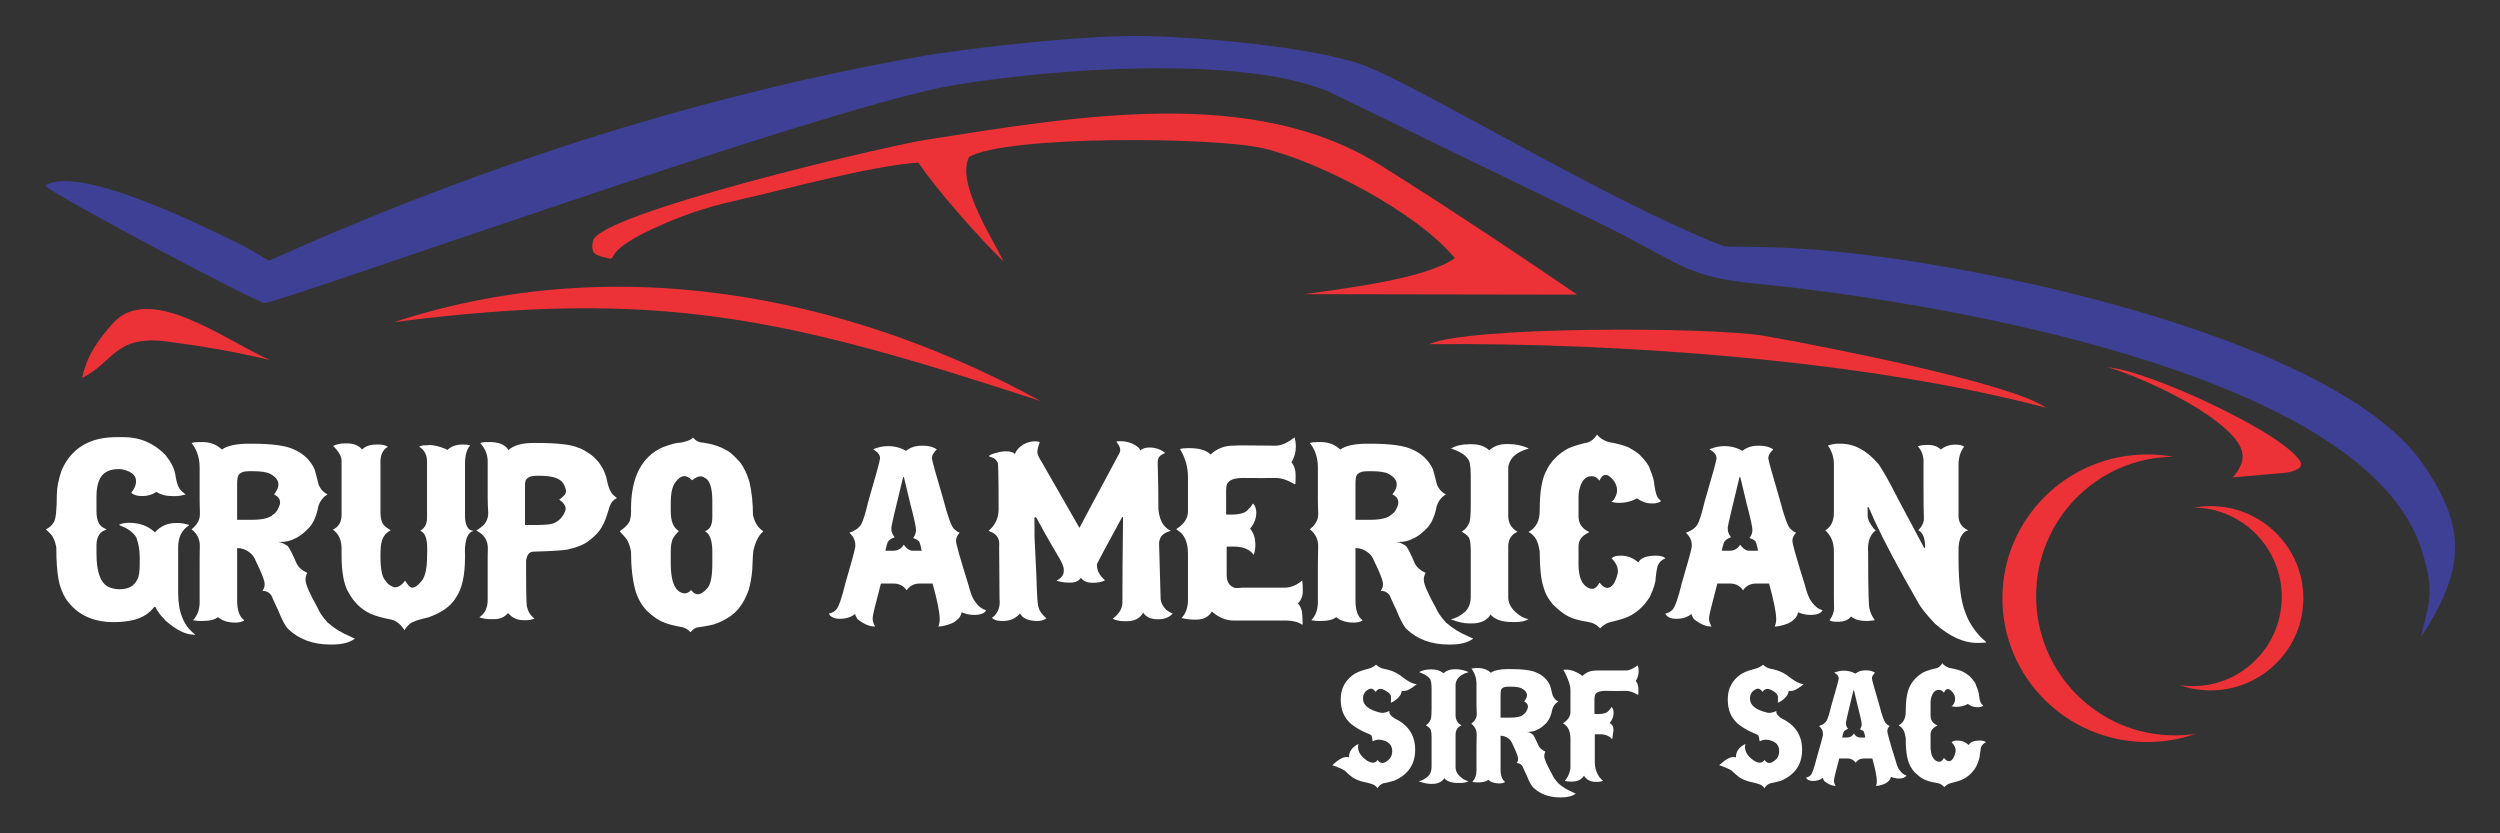 <?xml version="1.0" encoding="UTF-8"?>
<!DOCTYPE svg PUBLIC "-//W3C//DTD SVG 1.0//EN" "http://www.w3.org/TR/2001/REC-SVG-20010904/DTD/svg10.dtd">
<!-- Creator: CorelDRAW 2018 (64 Bit Versión de evaluación) -->
<svg xmlns="http://www.w3.org/2000/svg" xml:space="preserve" width="270px" height="90px" version="1.0" shape-rendering="geometricPrecision" text-rendering="geometricPrecision" image-rendering="optimizeQuality" fill-rule="evenodd" clip-rule="evenodd"
viewBox="0 0 270 90"
 xmlns:xlink="http://www.w3.org/1999/xlink">
 <rect x="0" y="0" width="270" height="90" fill="#333333" stroke="none"/>
 <g id="Capa_x0020_1">
  <path fill="white" fill-rule="nonzero" d="M12.64 47.21l0.69 0c1.78,0 3.3,0.65 4.55,1.94 0.6,0.76 0.96,1.47 1.06,2.14 0.09,0.63 0.23,1.12 0.43,1.46 0.18,0.24 0.4,0.45 0.67,0.64l0 0.02c-0.41,0.11 -0.78,0.17 -1.1,0.17l-0.28 0c-0.71,0 -1.3,-0.15 -1.75,-0.45l-0.03 0c-0.43,0.29 -0.91,0.44 -1.45,0.44l-0.16 0c-0.46,0 -0.81,-0.11 -1.08,-0.33l0 -0.03c0.34,-0.45 0.5,-0.84 0.5,-1.18l0 -0.1c0,-0.61 -0.51,-1.03 -1.53,-1.25 -0.03,0 -0.14,-0.01 -0.34,-0.02 -1.07,0 -1.78,0.4 -2.11,1.21 -0.19,0.44 -0.29,1.02 -0.29,1.71l0 1.62c0,0.94 0.25,1.54 0.75,1.8 0.18,0.1 0.29,0.15 0.31,0.15l0 0.05c-0.36,0.12 -0.61,0.29 -0.76,0.53 -0.2,0.32 -0.3,0.7 -0.3,1.14l0 0.93c0,1.94 0.42,3.13 1.26,3.57 0.39,0.18 0.8,0.27 1.22,0.27 0.96,0 1.6,-0.35 1.92,-1.05 0.18,-0.28 0.27,-0.84 0.27,-1.69l0 -0.77c0,-0.73 -0.13,-1.42 -0.37,-2.1 -0.34,-0.52 -0.85,-0.92 -1.53,-1.18 -0.21,-0.09 -0.32,-0.15 -0.32,-0.17l0 -0.02c0.29,-0.13 0.64,-0.2 1.06,-0.2 1.13,0 2.06,0.34 2.79,1.02l0.03 0c0.59,-0.67 1.36,-1 2.32,-1l0.08 0c0.38,0 0.8,0.07 1.24,0.2l0 0.08c-0.77,0.48 -1.15,1.27 -1.15,2.37l0 4.92c0,2.07 0.61,3.56 1.82,4.46l0 0.04 -0.08 0c-0.91,0 -1.95,-0.51 -3.1,-1.52 -0.61,-0.64 -0.97,-1.13 -1.07,-1.47l-0.17 0c-0.48,0.65 -1.2,1.12 -2.14,1.38 -0.66,0.16 -1.4,0.25 -2.23,0.25 -1.94,0 -3.48,-0.61 -4.61,-1.83 -0.65,-0.67 -1.1,-1.59 -1.34,-2.77 -0.16,-0.91 -0.24,-2.06 -0.24,-3.46 -0.09,-0.49 -0.21,-0.84 -0.35,-1.07 -0.02,-0.14 -0.26,-0.42 -0.73,-0.85 -0.03,0 -0.04,-0.01 -0.04,-0.04 0.37,-0.17 0.65,-0.43 0.85,-0.78 0.21,-0.29 0.33,-1.31 0.33,-3.06 0.01,-0.69 0.18,-1.53 0.51,-2.53 0.6,-1.38 1.51,-2.36 2.73,-2.94 0.87,-0.43 1.96,-0.65 3.26,-0.65z"/>
  <path fill="white" fill-rule="nonzero" d="M21.59 47.74l0.24 0c0.86,0 1.58,0.27 2.13,0.81 0.6,-0.42 1.58,-0.63 2.94,-0.63l0.29 0c2.2,0 3.73,0.21 4.57,0.63 1.03,0.45 1.76,1.16 2.21,2.12 0.06,0.17 0.21,0.74 0.45,1.71 0.23,0.49 0.54,0.82 0.93,0.99l0 0.04c-0.47,0.28 -0.8,0.72 -0.98,1.3 -0.17,0.93 -0.47,1.67 -0.93,2.22 -0.61,0.65 -1.16,1.07 -1.66,1.26 -0.43,0.23 -0.92,0.34 -1.46,0.34l-0.25 0 0 0.02c0.26,0 0.58,0.13 0.97,0.4 0.18,0.15 0.51,0.79 0.99,1.9 0.2,0.41 0.57,0.75 1.11,1l0.05 0c-0.13,0.27 -0.19,0.51 -0.19,0.7l0 0.08c0,0.47 0.43,1.47 1.31,3.03 0.16,0.43 0.52,0.96 1.08,1.58 0.69,0.61 1.49,1.11 2.4,1.48 0.29,0.15 0.46,0.23 0.51,0.23l0 0.04c-0.57,0.42 -1.38,0.62 -2.45,0.62l-0.16 0c-1.88,0 -3.4,-0.56 -4.57,-1.68 -0.31,-0.31 -0.68,-1.01 -1.11,-2.09 -0.02,-0.01 -0.26,-0.52 -0.71,-1.55 -0.24,-0.32 -0.54,-0.47 -0.91,-0.47l-0.02 0 0 -0.06c0.14,-0.18 0.21,-0.39 0.21,-0.62l0 -0.09c0,-0.35 -0.32,-1.17 -0.95,-2.45 -0.16,-0.43 -0.4,-0.75 -0.72,-0.97 -0.39,-0.29 -0.82,-0.44 -1.3,-0.44l0 5.66c0,1.06 0.25,1.76 0.74,2.11l0 0.07c-0.23,0.14 -0.55,0.21 -0.93,0.21 -0.79,0 -1.42,-0.2 -1.88,-0.59 -0.34,0.28 -0.93,0.42 -1.78,0.42 -0.33,0 -0.63,-0.03 -0.9,-0.08l0 -0.03c0.46,-0.49 0.7,-1.13 0.7,-1.92l0 -4.06c0,-0.51 0,-1.18 0.02,-2.03 0,-0.72 -0.29,-1.32 -0.89,-1.78l0 -0.02c0.61,-0.47 0.9,-1.01 0.9,-1.62 -0.02,-0.52 -0.03,-1.02 -0.03,-1.5l0 -3.55c0,-1.02 -0.29,-1.9 -0.87,-2.63 0,-0.01 0.01,-0.01 0.03,-0.01 0.23,-0.07 0.53,-0.1 0.87,-0.1zm4.02 4.51l0 3.89 1.54 0c1.2,0 1.97,-0.19 2.33,-0.56 0.33,-0.18 0.57,-0.55 0.74,-1.09l0.03 -0.24c0,-0.35 -0.22,-0.64 -0.65,-0.86 0.31,-0.39 0.47,-0.75 0.47,-1.06 0,-0.46 -0.3,-0.84 -0.9,-1.16 -0.37,-0.19 -0.99,-0.28 -1.88,-0.28l-0.39 0c-0.61,0 -1,0.16 -1.16,0.46 -0.08,0.16 -0.13,0.46 -0.13,0.9z"/>
  <path fill="white" fill-rule="nonzero" d="M37.21 47.89l0.29 0c0.71,0 1.24,0.22 1.61,0.66 0.33,-0.36 0.86,-0.54 1.6,-0.54l0.18 0c0.42,0 0.75,0.08 0.98,0.23l0 0.03c-0.52,0.3 -0.78,0.83 -0.78,1.61l0 5.44c0,0.83 0.21,1.38 0.64,1.63 0,0.01 0.15,0.12 0.46,0.32 -0.36,0.21 -0.57,0.39 -0.64,0.54 -0.31,0.36 -0.46,1.01 -0.46,1.97l0 0.29c0,1.41 0.18,2.29 0.54,2.64 0.17,0.31 0.47,0.55 0.9,0.7 0.05,0 0.08,0.01 0.1,0.02 0.4,0 0.76,-0.23 1.09,-0.69l0.05 0c0.3,0.49 0.54,0.73 0.74,0.73 0.32,0 0.69,-0.28 1.11,-0.83 0.33,-0.51 0.5,-1.35 0.5,-2.51 0.02,-0.09 0.02,-0.39 0.02,-0.91 0,-0.98 -0.21,-1.6 -0.62,-1.83 -0.08,-0.02 -0.12,-0.05 -0.12,-0.08 0.48,-0.26 0.72,-0.73 0.72,-1.43l0 -6.03c0,-0.72 -0.28,-1.25 -0.85,-1.61 0.16,-0.1 0.4,-0.15 0.69,-0.15l0.27 0c0.04,0 0.07,-0.01 0.08,-0.03 0.49,0 1.08,0.13 1.78,0.41l0.23 0.13c0.39,-0.4 0.95,-0.59 1.68,-0.59 0.24,0 0.51,0.02 0.78,0.08l0 0.01c-0.37,0.41 -0.56,1.08 -0.56,2.02l0 5.55c0,0.79 0.18,1.31 0.54,1.56 0.16,0.05 0.26,0.08 0.3,0.08l0 0.08c-0.2,0 -0.41,0.2 -0.62,0.62 -0.15,0.44 -0.23,0.93 -0.23,1.47 0.01,0.12 0.01,0.23 0.01,0.3l0 0.43c0,1.96 -0.33,3.41 -0.98,4.33 -0.52,0.91 -1.52,1.62 -2.98,2.14 -1.07,0.23 -1.74,0.47 -2.02,0.71 -0.23,0.21 -0.42,0.43 -0.56,0.67 -0.36,-0.58 -0.79,-0.95 -1.31,-1.12 -1.03,-0.2 -1.81,-0.41 -2.34,-0.65 -1.02,-0.47 -1.82,-1.25 -2.4,-2.32 -0.49,-0.83 -0.74,-2.15 -0.74,-3.95l0 -0.76c0,-0.93 -0.31,-1.62 -0.94,-2.06 0.63,-0.3 0.94,-0.83 0.94,-1.59l0 -5.84c0,-0.47 -0.3,-1.01 -0.91,-1.61 0.38,-0.18 0.79,-0.27 1.23,-0.27z"/>
  <path fill="white" fill-rule="nonzero" d="M52.6 47.74l0.29 0c0.93,0 1.6,0.26 1.98,0.78 0.01,0.04 0.01,0.06 0.01,0.07l0.05 0c0.57,-0.5 1.46,-0.75 2.66,-0.75l0.32 0c2.28,0 3.79,0.17 4.53,0.51 0.19,0.02 0.64,0.26 1.35,0.73 0.81,0.61 1.37,1.42 1.68,2.43 0.2,1.07 0.47,1.73 0.81,1.99l0.34 0.28c-0.39,0.21 -0.65,0.52 -0.78,0.92 -0.3,1.05 -0.57,1.78 -0.83,2.19 -0.27,0.5 -0.73,1 -1.37,1.48 -0.49,0.4 -1.2,0.71 -2.15,0.93 -0.25,0.11 -1.53,0.21 -3.86,0.28 -0.46,0 -0.73,0.33 -0.81,0.97l0 1.27c0,2.53 0.04,3.79 0.12,3.79 0.09,0.42 0.29,0.76 0.6,1.04 0.11,0.07 0.16,0.12 0.16,0.14l0 0.03c-0.27,0.1 -0.55,0.16 -0.84,0.16l-0.31 0c-0.71,0 -1.26,-0.26 -1.68,-0.78 -0.36,0.45 -0.86,0.67 -1.51,0.67l-0.34 0c-0.43,0 -0.85,-0.06 -1.23,-0.19l0 -0.03c0.58,-0.4 0.88,-1.01 0.88,-1.85l0 -4.32c0,-0.31 0,-0.72 0.02,-1.25 0,-0.88 -0.41,-1.52 -1.24,-1.92l0 -0.03c0.34,-0.2 0.63,-0.42 0.86,-0.66 0.28,-0.37 0.42,-0.76 0.42,-1.17 -0.04,-0.73 -0.06,-1.29 -0.06,-1.69l0 -3.92c0,-0.75 -0.27,-1.41 -0.81,-1.99 0.16,-0.07 0.41,-0.11 0.74,-0.11zm4.1 4.56l0 4.4 1.33 0c1.09,0 1.77,-0.11 2.04,-0.33 0.44,-0.24 0.78,-0.66 1,-1.25 0.01,-0.08 0.02,-0.13 0.02,-0.17 0,-0.34 -0.23,-0.67 -0.69,-0.99 0.23,-0.16 0.44,-0.35 0.64,-0.58 0.06,-0.13 0.09,-0.25 0.09,-0.36l0 -0.06c-0.13,-0.53 -0.33,-0.9 -0.62,-1.09 -0.42,-0.33 -1.2,-0.49 -2.33,-0.49l-0.15 0c-0.69,0 -1.11,0.17 -1.26,0.52 -0.04,0.15 -0.07,0.29 -0.07,0.4z"/>
  <path fill="white" fill-rule="nonzero" d="M74.84 47.27l0.01 0c0.32,0.36 0.7,0.54 1.14,0.54 0.97,0.15 1.78,0.41 2.42,0.79 0.38,0.17 0.9,0.63 1.55,1.37 0.4,0.54 0.72,1.22 0.97,2.04 0.26,1.12 0.39,2.32 0.39,3.63 0.17,0.7 0.45,1.21 0.85,1.53l0.25 0.2 0 0.04c-0.47,0.37 -0.82,1.06 -1.06,2.07 -0.03,0.16 -0.07,0.86 -0.12,2.12 -0.07,0.78 -0.2,1.48 -0.38,2.1 -0.51,1.49 -1.32,2.53 -2.41,3.12 -0.35,0.22 -0.82,0.43 -1.41,0.63 -0.48,0.12 -1.06,0.22 -1.77,0.32 -0.2,0.04 -0.42,0.21 -0.7,0.51 -0.23,-0.27 -0.52,-0.45 -0.86,-0.54 -0.88,-0.15 -1.54,-0.32 -1.98,-0.51 -0.6,-0.22 -1.21,-0.64 -1.84,-1.24 -0.57,-0.59 -0.99,-1.31 -1.25,-2.16 -0.33,-1.18 -0.49,-2.59 -0.49,-4.25 -0.08,-0.49 -0.22,-0.9 -0.42,-1.25 -0.14,-0.23 -0.41,-0.54 -0.78,-0.92l0 -0.04c0.74,-0.54 1.11,-0.99 1.11,-1.33 0.07,-0.2 0.1,-0.5 0.1,-0.91l-0.01 -0.15c0,-3.43 1.14,-5.66 3.43,-6.68 0.87,-0.33 1.5,-0.49 1.89,-0.49 0.52,-0.09 0.92,-0.22 1.22,-0.4 0,-0.02 0.05,-0.07 0.15,-0.14zm-2.4 7l0 0.94c0,1.08 0.29,1.79 0.86,2.13l0 0.03c-0.44,0.45 -0.69,0.81 -0.73,1.08 -0.09,0.3 -0.13,0.71 -0.13,1.22l0 1.2c0,1.68 0.34,2.71 1.02,3.08 0.14,0.08 0.29,0.12 0.47,0.14 0.24,0 0.48,-0.12 0.71,-0.36 0.24,0.31 0.47,0.45 0.72,0.45 0.33,0 0.69,-0.24 1.09,-0.72 0.32,-0.43 0.48,-1.29 0.48,-2.59l0 -1.29c0,-1.13 -0.24,-1.86 -0.72,-2.15l-0.03 0 0 -0.09c0.5,-0.16 0.75,-0.66 0.75,-1.5l0 -1.7c0,-1.44 -0.27,-2.29 -0.82,-2.54 -0.13,-0.1 -0.28,-0.15 -0.44,-0.15 -0.27,0 -0.57,0.13 -0.91,0.41l-0.03 0c-0.31,-0.3 -0.58,-0.44 -0.8,-0.44 -0.39,0 -0.78,0.31 -1.16,0.93 -0.22,0.45 -0.33,1.08 -0.33,1.92z"/>
  <path fill="white" fill-rule="nonzero" d="M99.49 48.14l0.3 0c0.5,0 0.95,0.12 1.36,0.37l0 0.05c-0.33,0.33 -0.5,0.62 -0.5,0.89l0 0.06c0,0.18 0.41,1.67 1.24,4.46 0.48,1.86 0.87,2.92 1.17,3.18 0.22,0.2 0.42,0.33 0.58,0.38l0 0.01c-0.26,0.27 -0.39,0.56 -0.39,0.87 0,0.32 0.45,1.91 1.35,4.78 0.17,0.7 0.36,1.21 0.55,1.55 0.32,0.51 0.67,0.87 1.04,1.05 0.2,0.06 0.31,0.11 0.31,0.13 -0.18,0.33 -0.62,0.49 -1.31,0.49 -0.43,0 -0.87,-0.09 -1.33,-0.28 -0.09,0.38 -0.25,0.64 -0.48,0.79 -0.27,0.31 -0.82,0.55 -1.64,0.71 -0.12,0.02 -0.22,0.03 -0.31,0.03l-0.04 0 -0.05 -0.03c0.1,-0.19 0.15,-0.45 0.15,-0.76 0,-0.71 -0.25,-1.98 -0.76,-3.81 0,-0.02 -0.02,-0.04 -0.06,-0.04l-1.33 0c-0.62,0 -1.1,0.25 -1.42,0.73 -0.33,-0.48 -0.81,-0.73 -1.42,-0.73l-1.36 0c-0.6,2.24 -0.89,3.47 -0.89,3.67l0 0.17c0,0.23 0.09,0.5 0.27,0.8l-0.08 0c-0.56,0 -1.17,-0.27 -1.83,-0.8 -0.17,-0.25 -0.25,-0.43 -0.25,-0.54l-0.03 0c-0.42,0.34 -0.96,0.51 -1.62,0.51 -0.61,0 -1.01,-0.19 -1.19,-0.56 0.35,-0.09 0.61,-0.23 0.77,-0.41 0.28,-0.28 0.62,-1.24 1.02,-2.9 0.6,-2.05 0.96,-3.34 1.06,-3.89l0 -0.24c0,-0.47 -0.21,-0.9 -0.63,-1.29l0 -0.01c0.57,-0.19 0.99,-0.47 1.25,-0.87 0.22,-0.39 0.48,-1.2 0.77,-2.45 0.86,-2.93 1.28,-4.49 1.28,-4.67l0 -0.09c0,-0.33 -0.24,-0.63 -0.73,-0.92l0 -0.02c0.55,-0.22 1.07,-0.33 1.56,-0.33 0.74,0 1.4,0.17 1.98,0.51 0.46,-0.36 1,-0.55 1.64,-0.55zm-1.95 3.38c-0.79,3.22 -1.21,5.02 -1.27,5.41l0 0.23c0,0.28 0.11,0.56 0.35,0.86 -0.4,0.15 -0.65,0.33 -0.76,0.55 -0.07,0.2 -0.15,0.5 -0.24,0.91l0.84 0c0.5,0 0.88,-0.21 1.14,-0.65 0.32,0.44 0.65,0.65 0.98,0.65l0.96 0c-0.14,-0.73 -0.26,-1.09 -0.38,-1.09 -0.04,-0.07 -0.22,-0.17 -0.54,-0.29 0.2,-0.26 0.31,-0.54 0.31,-0.86 0,-0.33 -0.22,-1.32 -0.65,-2.96l-0.66 -2.76 -0.08 0z"/>
  <path fill="white" fill-rule="nonzero" d="M120.86 47.65l0.13 0c0.8,0 1.48,0.25 2.04,0.75 0.07,0.1 0.1,0.17 0.1,0.23l0.04 0c0.24,-0.2 0.56,-0.3 0.97,-0.3 0.63,0 1.19,0.19 1.68,0.57l0 0.03 -0.34 0.17c-0.3,0.17 -0.45,0.45 -0.45,0.82 0.05,1.92 0.08,3.63 0.08,5.14 0.07,0.68 0.26,1.24 0.58,1.67 0.31,0.33 0.54,0.52 0.71,0.55l0 0.06c-0.45,0.13 -0.77,0.32 -0.96,0.56 -0.17,0.25 -0.26,0.51 -0.26,0.8l0.17 6.02c0.04,0.38 0.24,0.76 0.6,1.15 0.38,0.25 0.6,0.37 0.69,0.37l0 0.04c-0.39,0.41 -0.9,0.6 -1.53,0.6l-0.08 0c-0.74,0 -1.26,-0.23 -1.56,-0.71 -0.36,0.62 -0.95,0.92 -1.78,0.92l-0.28 0c-0.42,0 -0.82,-0.08 -1.2,-0.24l0 -0.06c0.67,-0.51 1.01,-1.09 1.01,-1.71l0 -0.04c0,-2.3 0.02,-5.36 0.07,-9.17 0,0 0.01,0 0.01,-0.01l-0.1 -0.03c-1.74,3.2 -2.65,4.89 -2.73,5.09l0 0.15c0,0.55 0.29,1.08 0.87,1.6 -0.3,0.18 -0.75,0.27 -1.34,0.27 -0.59,0 -1.01,-0.18 -1.26,-0.54 -0.24,0.35 -0.61,0.52 -1.13,0.52l-0.25 0c-0.39,0 -0.81,-0.07 -1.24,-0.2l0 -0.02c0.52,-0.27 0.77,-0.62 0.77,-1.05l0 -0.13c0,-0.33 -0.21,-0.83 -0.64,-1.5 -1.02,-1.72 -1.75,-3.03 -2.21,-3.91 -0.08,-0.17 -0.13,-0.25 -0.19,-0.25 -0.09,0 -0.13,0.02 -0.13,0.08 0,0.23 0.01,0.78 0.01,1.67l-0.01 0.1c0.01,0.09 0.01,0.17 0.01,0.24l0 0.07 0.2 4.15c0.06,2.31 0.15,3.46 0.26,3.46 0.03,0.29 0.3,0.68 0.83,1.16 -0.29,0.19 -0.65,0.28 -1.08,0.28 -0.92,-0.04 -1.52,-0.31 -1.78,-0.82 -0.46,0.55 -1.09,0.82 -1.9,0.82l-0.01 0c-0.53,0 -0.9,-0.12 -1.12,-0.34 0.56,-0.41 0.84,-0.98 0.84,-1.73 0,-0.01 -0.01,-0.11 -0.02,-0.3 0,-1.08 -0.02,-2.96 -0.04,-5.64 0.01,-0.12 0.01,-0.23 0.01,-0.32 0,-0.65 -0.32,-1.09 -0.97,-1.33 -0.09,-0.04 -0.15,-0.07 -0.16,-0.07l0 -0.03c0.48,-0.42 0.8,-0.9 0.93,-1.41 0.07,-0.19 0.11,-0.46 0.13,-0.82 0,-3.41 -0.03,-5.12 -0.1,-5.12 -0.11,-0.22 -0.25,-0.38 -0.45,-0.49 -0.06,-0.04 -0.22,-0.1 -0.48,-0.17l0 -0.03c0,-0.13 0.39,-0.28 1.15,-0.46 0.23,-0.04 0.46,-0.07 0.7,-0.07 0.43,0 0.74,0.1 0.94,0.28 0.17,-0.42 0.49,-0.77 0.96,-1.05 0.44,-0.21 0.83,-0.31 1.15,-0.31l0.15 0c0.27,0.02 0.42,0.06 0.42,0.12 -0.17,0.45 -0.25,0.77 -0.25,0.96l0 0.14c0,0.18 0.15,0.52 0.47,1.02l4.06 7.09 0.02 0c0.28,-0.54 1.72,-3.24 4.33,-8.09 0.04,-0.17 0.07,-0.27 0.07,-0.29 0,-0.27 -0.14,-0.56 -0.41,-0.88l0 -0.04c0.11,-0.03 0.2,-0.04 0.28,-0.04z"/>
  <path fill="white" fill-rule="nonzero" d="M139.77 47.27l0.06 0c0.08,0.31 0.12,0.61 0.12,0.88l0 0.12c0,0.55 -0.15,1.11 -0.47,1.66 0.3,0.37 0.45,0.84 0.45,1.41 -0.01,0.45 -0.02,0.74 -0.02,0.86l-0.04 0.1 -0.04 0c-0.76,-0.45 -1.44,-0.68 -2.05,-0.68 -0.22,0 -0.72,0 -1.51,0.01 -1.06,-0.01 -1.73,-0.01 -2.03,-0.01 -0.96,0 -1.54,0.23 -1.74,0.69 -0.05,0.21 -0.08,0.45 -0.08,0.7l0 2.55 0.11 0.02 0.36 0c1.05,0 1.7,-0.2 1.94,-0.6 0.12,-0.08 0.29,-0.28 0.5,-0.61 0.23,0.25 0.35,0.58 0.35,1 0,0.6 -0.22,1.18 -0.67,1.73 0.38,0.44 0.57,1.03 0.57,1.76 0,0.35 -0.06,0.71 -0.17,1.06l-0.02 0c-0.42,-0.59 -1.14,-0.89 -2.13,-0.89l-0.73 0c-0.03,0 -0.05,0.01 -0.05,0.04l0 3.03c0,0.75 0.3,1.21 0.88,1.39l0.29 0.02c0.29,-0.02 0.47,-0.04 0.54,-0.04l4.53 0c0.68,0 1.31,-0.26 1.92,-0.77 0.04,0.21 0.06,0.59 0.06,1.14l0 0.03c0,0.49 -0.17,0.93 -0.52,1.3 0.18,0.19 0.33,0.48 0.43,0.87 0.04,0.33 0.07,0.77 0.07,1.32l0 0.08 -0.02 0.04c-0.47,-0.31 -1.05,-0.46 -1.74,-0.46l-5.66 0c-0.86,0 -1.65,-0.33 -2.38,-0.98 -0.34,0.59 -0.91,0.88 -1.71,0.88l-0.18 0c-0.41,0 -0.87,-0.05 -1.37,-0.17l0 -0.02c0.46,-0.49 0.68,-1.14 0.68,-1.95l0 -4.98c0,-1.29 -0.41,-2.16 -1.23,-2.6l-0.02 -0.07c0.84,-0.53 1.25,-1.16 1.25,-1.9l0 -3.71c0,-1.06 -0.28,-2.07 -0.86,-3.02 0.19,-0.07 0.47,-0.1 0.84,-0.1l0.21 0c1.05,0 1.8,0.23 2.25,0.69 0.69,-0.64 1.5,-0.96 2.42,-0.96 0.19,0 0.47,-0.01 0.85,-0.03 1.17,0.02 2.29,0.03 3.36,0.03l0.43 0c0.57,0 1.23,-0.29 1.97,-0.86z"/>
  <path fill="white" fill-rule="nonzero" d="M142.37 47.74l0.24 0c0.86,0 1.58,0.27 2.13,0.81 0.6,-0.42 1.58,-0.63 2.94,-0.63l0.29 0c2.2,0 3.72,0.21 4.57,0.63 1.02,0.45 1.76,1.16 2.21,2.12 0.06,0.17 0.21,0.74 0.45,1.71 0.23,0.49 0.54,0.82 0.93,0.99l0 0.04c-0.47,0.28 -0.8,0.72 -0.98,1.3 -0.17,0.93 -0.48,1.67 -0.93,2.22 -0.61,0.65 -1.17,1.07 -1.67,1.26 -0.42,0.23 -0.91,0.34 -1.45,0.34l-0.25 0 0 0.02c0.25,0 0.58,0.13 0.97,0.4 0.18,0.15 0.51,0.79 0.98,1.9 0.21,0.41 0.58,0.75 1.12,1l0.05 0c-0.13,0.27 -0.2,0.51 -0.2,0.7l0 0.08c0,0.47 0.44,1.47 1.31,3.03 0.17,0.43 0.53,0.96 1.09,1.58 0.69,0.61 1.49,1.11 2.4,1.48 0.29,0.15 0.46,0.23 0.51,0.23l0 0.04c-0.57,0.42 -1.38,0.62 -2.45,0.62l-0.16 0c-1.88,0 -3.41,-0.56 -4.57,-1.68 -0.31,-0.31 -0.68,-1.01 -1.11,-2.09 -0.02,-0.01 -0.26,-0.52 -0.71,-1.55 -0.24,-0.32 -0.54,-0.47 -0.91,-0.47l-0.02 0 0 -0.06c0.14,-0.18 0.21,-0.39 0.21,-0.62l0 -0.09c0,-0.35 -0.32,-1.17 -0.95,-2.45 -0.16,-0.43 -0.4,-0.75 -0.72,-0.97 -0.39,-0.29 -0.82,-0.44 -1.3,-0.44l0 5.66c0,1.06 0.25,1.76 0.74,2.11l0 0.07c-0.23,0.14 -0.55,0.21 -0.93,0.21 -0.79,0 -1.43,-0.2 -1.89,-0.59 -0.33,0.28 -0.92,0.42 -1.77,0.42 -0.33,0 -0.63,-0.03 -0.9,-0.08l0 -0.03c0.46,-0.49 0.69,-1.13 0.69,-1.92l0 -4.06c0,-0.51 0.01,-1.18 0.03,-2.03 0,-0.72 -0.3,-1.32 -0.89,-1.78l0 -0.02c0.6,-0.47 0.9,-1.01 0.9,-1.62 -0.02,-0.52 -0.04,-1.02 -0.04,-1.5l0 -3.55c0,-1.02 -0.28,-1.9 -0.86,-2.63 0,-0.01 0.01,-0.01 0.03,-0.01 0.23,-0.07 0.52,-0.1 0.87,-0.1zm4.02 4.51l0 3.89 1.54 0c1.2,0 1.97,-0.19 2.33,-0.56 0.32,-0.18 0.57,-0.55 0.74,-1.09l0.02 -0.24c0,-0.35 -0.21,-0.64 -0.64,-0.86 0.31,-0.39 0.47,-0.75 0.47,-1.06 0,-0.46 -0.3,-0.84 -0.9,-1.16 -0.37,-0.19 -0.99,-0.28 -1.88,-0.28l-0.39 0c-0.61,0 -1,0.16 -1.17,0.46 -0.07,0.16 -0.12,0.46 -0.12,0.9z"/>
  <path fill="white" fill-rule="nonzero" d="M158.71 47.96l0.12 0.02 0.15 0c0.76,0 1.38,0.21 1.86,0.65 0.5,-0.45 1.12,-0.67 1.85,-0.67l0.29 0c0.68,0 1.38,0.15 2.08,0.44l0 0.06c-0.9,0.25 -1.54,0.65 -1.89,1.21 -0.19,0.32 -0.28,0.62 -0.28,0.88l0 5.14c0,0.78 0.32,1.35 0.97,1.72l0 0.04c-0.65,0.29 -0.97,0.82 -0.97,1.59l0 5.5c0,0.75 0.47,1.44 1.43,2.05 0.3,0.16 0.55,0.25 0.74,0.27l0 0.02c-0.32,0.2 -0.79,0.3 -1.41,0.3l-0.33 0c-1.11,0 -1.9,-0.28 -2.37,-0.84 0,0.18 -0.21,0.4 -0.63,0.68 -0.39,0.21 -0.83,0.31 -1.31,0.31l-0.31 0c-0.58,0 -1.24,-0.14 -1.97,-0.43l0 -0.04c0.47,-0.07 0.97,-0.34 1.51,-0.8 0.4,-0.39 0.6,-0.93 0.6,-1.62l0 -5.04c0,-0.8 -0.1,-1.29 -0.3,-1.47 -0.12,-0.15 -0.35,-0.32 -0.67,-0.52 0.36,-0.2 0.64,-0.53 0.83,-0.99 0.09,-0.32 0.14,-0.89 0.14,-1.7l0 -3.42c0,-0.99 -0.11,-1.58 -0.33,-1.76 -0.25,-0.39 -0.81,-0.75 -1.69,-1.07 -0.05,-0.01 -0.08,-0.01 -0.09,-0.01l0 -0.03c0.52,-0.3 1.16,-0.45 1.91,-0.45 0.05,0 0.07,-0.01 0.07,-0.02z"/>
  <path fill="white" fill-rule="nonzero" d="M172.49 46.93c0.22,0.33 0.62,0.6 1.19,0.8 0.94,0.16 1.69,0.36 2.23,0.6 0.4,0.22 0.78,0.46 1.14,0.75 0.65,0.65 1.03,1.17 1.13,1.56 0.33,0.79 0.49,1.37 0.49,1.73 0.11,0.78 0.25,1.26 0.44,1.45l0.26 0.27 0 0.05c-0.25,0.16 -0.53,0.23 -0.81,0.23l-0.2 0c-0.54,0 -1.07,-0.19 -1.57,-0.55 -0.56,0.32 -1.21,0.49 -1.98,0.49 -0.27,0 -0.53,-0.04 -0.76,-0.11l0 -0.06c0.14,0 0.3,-0.2 0.48,-0.63 0.07,-0.17 0.11,-0.33 0.11,-0.47l0 -0.09c0,-0.56 -0.27,-1.05 -0.8,-1.49 -0.15,-0.11 -0.28,-0.16 -0.38,-0.16l-0.08 0c-0.25,0 -0.46,0.2 -0.63,0.6l-0.01 0c-0.24,-0.31 -0.51,-0.47 -0.82,-0.47l-0.05 0c-0.66,0 -1.11,0.53 -1.33,1.58 -0.04,0.19 -0.06,0.44 -0.06,0.75l0 2.01c0,0.77 0.38,1.33 1.13,1.67l0 0.05c-0.75,0.35 -1.13,0.84 -1.13,1.49l0 1.98c0,1.51 0.45,2.38 1.33,2.63l0.15 0c0.29,0 0.55,-0.22 0.79,-0.67 0.29,0.38 0.56,0.57 0.83,0.57 0.51,0 0.9,-0.55 1.15,-1.64l0 -0.17c0,-0.47 -0.23,-0.94 -0.68,-1.38l0 -0.01c0.2,-0.19 0.53,-0.28 0.98,-0.28 0.73,0 1.37,0.25 1.9,0.73 0.26,-0.48 0.9,-0.73 1.9,-0.73 0.5,0 0.85,0.1 1.04,0.29 -0.38,0.15 -0.64,0.38 -0.79,0.7 -0.09,0.14 -0.18,0.62 -0.27,1.43 0,0.47 -0.21,1.14 -0.63,2.03 -0.7,1.13 -1.61,1.9 -2.74,2.31 -0.32,0.11 -0.89,0.27 -1.71,0.47 -0.32,0.12 -0.62,0.33 -0.9,0.6l-0.04 0c-0.36,-0.38 -0.77,-0.6 -1.24,-0.66 -1.05,-0.16 -1.87,-0.41 -2.44,-0.76 -0.35,-0.2 -0.81,-0.58 -1.39,-1.13 -0.53,-0.62 -0.87,-1.27 -1.04,-1.94 -0.26,-0.79 -0.39,-2.05 -0.39,-3.77 -0.08,-0.53 -0.2,-0.97 -0.38,-1.33 -0.2,-0.34 -0.47,-0.6 -0.8,-0.78l0 -0.04c0.79,-0.43 1.18,-1.19 1.18,-2.3l0 -0.09c0,-1.89 0.23,-3.27 0.68,-4.15 0.49,-1.04 1.28,-1.85 2.37,-2.45 0.56,-0.25 1.3,-0.48 2.21,-0.68 0.34,-0.13 0.65,-0.4 0.94,-0.83z"/>
  <path fill="white" fill-rule="nonzero" d="M189.82 48.14l0.3 0c0.5,0 0.96,0.12 1.37,0.37l0 0.05c-0.34,0.33 -0.51,0.62 -0.51,0.89l0 0.06c0,0.18 0.42,1.67 1.24,4.46 0.48,1.86 0.87,2.92 1.18,3.18 0.22,0.2 0.41,0.33 0.57,0.38l0 0.01c-0.26,0.27 -0.39,0.56 -0.39,0.87 0,0.32 0.45,1.91 1.35,4.78 0.18,0.7 0.36,1.21 0.55,1.55 0.32,0.51 0.67,0.87 1.04,1.05 0.2,0.06 0.31,0.11 0.31,0.13 -0.18,0.33 -0.62,0.49 -1.31,0.49 -0.43,0 -0.87,-0.09 -1.32,-0.28 -0.1,0.38 -0.26,0.64 -0.49,0.79 -0.27,0.31 -0.81,0.55 -1.64,0.71 -0.12,0.02 -0.22,0.03 -0.31,0.03l-0.04 0 -0.05 -0.03c0.1,-0.19 0.16,-0.45 0.16,-0.76 0,-0.71 -0.26,-1.98 -0.76,-3.81 0,-0.02 -0.03,-0.04 -0.07,-0.04l-1.33 0c-0.62,0 -1.1,0.25 -1.42,0.73 -0.33,-0.48 -0.81,-0.73 -1.41,-0.73l-1.37 0c-0.59,2.24 -0.89,3.47 -0.89,3.67l0 0.17c0,0.23 0.09,0.5 0.27,0.8l-0.07 0c-0.56,0 -1.18,-0.27 -1.84,-0.8 -0.17,-0.25 -0.25,-0.43 -0.25,-0.54l-0.03 0c-0.41,0.34 -0.96,0.51 -1.62,0.51 -0.61,0 -1.01,-0.19 -1.19,-0.56 0.36,-0.09 0.61,-0.23 0.77,-0.41 0.28,-0.28 0.62,-1.24 1.02,-2.9 0.61,-2.05 0.96,-3.34 1.07,-3.89l0 -0.24c0,-0.47 -0.21,-0.9 -0.63,-1.29l0 -0.01c0.56,-0.19 0.98,-0.47 1.24,-0.87 0.22,-0.39 0.48,-1.2 0.77,-2.45 0.86,-2.93 1.29,-4.49 1.29,-4.67l0 -0.09c0,-0.33 -0.25,-0.63 -0.74,-0.92l0 -0.02c0.55,-0.22 1.08,-0.33 1.56,-0.33 0.75,0 1.4,0.17 1.98,0.51 0.46,-0.36 1,-0.55 1.64,-0.55zm-1.95 3.38c-0.79,3.22 -1.21,5.02 -1.27,5.41l0 0.23c0,0.28 0.11,0.56 0.35,0.86 -0.39,0.15 -0.65,0.33 -0.76,0.55 -0.07,0.2 -0.15,0.5 -0.24,0.91l0.84 0c0.5,0 0.88,-0.21 1.14,-0.65 0.33,0.44 0.65,0.65 0.98,0.65l0.96 0c-0.14,-0.73 -0.26,-1.09 -0.38,-1.09 -0.04,-0.07 -0.22,-0.17 -0.54,-0.29 0.2,-0.26 0.31,-0.54 0.31,-0.86 0,-0.33 -0.22,-1.32 -0.65,-2.96l-0.66 -2.76 -0.08 0z"/>
  <path fill="white" fill-rule="nonzero" d="M198.49 47.92l0.31 0c1.48,0 2.84,0.74 4.09,2.22 0.49,0.7 1.19,1.94 2.09,3.73l2.83 5.3 0.11 0c0,-1.02 -0.24,-1.65 -0.73,-1.89l0 -0.02c0.39,-0.41 0.59,-0.83 0.59,-1.27 -0.03,-0.85 -0.04,-1.93 -0.04,-3.24l0 -2.91c0,-0.63 -0.2,-1.17 -0.59,-1.61l0 -0.05c0.33,-0.09 0.63,-0.13 0.9,-0.13l0.2 0c0.54,0 1,0.16 1.36,0.5 0.44,-0.36 0.97,-0.53 1.59,-0.53 0.39,0 0.7,0.07 0.93,0.21 -0.41,0.54 -0.61,1.2 -0.61,1.95l0 5.53c0,0.7 0.33,1.22 1.01,1.55l0 0.05c-0.25,0 -0.51,0.22 -0.77,0.68 -0.16,0.38 -0.24,0.85 -0.24,1.41l0 0.86c0,2.74 0.25,4.73 0.77,5.98 0.32,0.89 0.87,1.76 1.65,2.59l0.56 0.5 0 0.06 -0.02 0c-0.29,0.02 -0.49,0.04 -0.61,0.04l-0.39 0c-1.42,0 -2.92,-0.69 -4.5,-2.07 -0.98,-1.04 -1.62,-1.84 -1.89,-2.41 -2.03,-3.52 -3.57,-6.42 -4.63,-8.7 -0.41,-0.96 -0.63,-1.45 -0.67,-1.5l-0.09 0 0 0.03c0,0.15 0,0.38 0.01,0.68 -0.01,0.11 -0.01,0.17 -0.01,0.19 0,0.4 0.23,0.9 0.69,1.48 0.13,0.08 0.19,0.13 0.19,0.15 -0.56,0.42 -0.84,1.1 -0.84,2.03 0.01,0.26 0.02,0.42 0.02,0.47 0,3.99 0.06,5.98 0.16,5.98 0.06,0.37 0.24,0.77 0.54,1.19l0 0.04 -0.01 0c-0.3,0.04 -0.55,0.07 -0.75,0.07l-0.21 0c-0.66,0 -1.18,-0.16 -1.59,-0.48 -0.26,0.38 -0.74,0.57 -1.41,0.57l-0.18 0c-0.34,0 -0.58,-0.06 -0.72,-0.16 0.33,-0.45 0.49,-0.89 0.49,-1.34 -0.02,-0.9 -0.02,-1.61 -0.02,-2.14l0 -3.98c0,-0.96 -0.31,-1.71 -0.93,-2.25 0.62,-0.37 0.93,-1.01 0.93,-1.91l0 -5.25c0,-0.72 -0.21,-1.38 -0.62,-1.96l0 -0.05c0.4,-0.13 0.75,-0.19 1.05,-0.19z"/>
  <path fill="#3E4095" d="M123.6 3.89c-5.74,-0.1 -15.74,0.92 -23.03,2 -29.51,5.09 -54.29,14.52 -71.53,22.27 -0.82,-0.5 -2.01,-1.26 -3.74,-2.1 -4.32,-2.1 -16.9,-8.26 -20.45,-6.01 1.63,1.42 22.88,12.62 23.71,12.68 1.33,0.11 60.62,-21.21 74.37,-23.52 10.98,-1.84 30.72,-3.24 40.36,0.59l29.92 14.53c8.08,3.98 8.9,5.58 16.11,6.27 18.36,1.76 66.1,9.34 72.22,28.8 1.52,4.84 0.72,5.79 -0.09,9.45 4.47,-6.94 5.31,-11.47 0.17,-18.82 -9.81,-14.03 -51.22,-22.57 -69.05,-23.28 -3.56,-0.14 -5.04,-0.08 -6.36,-0.14 -12.61,-4.85 -33.84,-17.9 -39.46,-19.75 -5.62,-1.85 -17.4,-2.87 -23.15,-2.97l0 0z"/>
  <path fill="#ED3237" d="M99.2 17.57c1.82,2.78 6.68,8.26 9.17,10.66 -1.08,-2.33 -5.17,-8.49 -3.7,-11.29 4.13,-2.34 26.51,-2.15 31.74,-0.93 6.07,1.43 16.64,6.91 20.71,11.87 -2.95,2.12 -11,3.17 -16.28,3.89l29.49 0.05c-3.49,-2.4 -12.8,-8.7 -21.31,-14.02 -13.65,-8.52 -32.35,-5.33 -49.02,-2.7 -4.49,0.71 -35.54,8.01 -35.97,10.95 -0.14,0.98 -0.13,1.38 1,1.68 2.31,0.61 -0.78,-0.12 5.45,-3.01 2.81,-1.3 5.49,-2.27 8.74,-3 5.57,-1.25 14.77,-3.81 19.98,-4.16l0 0.01z"/>
  <path fill="#ED3237" d="M42.55 34.79c28.73,-3.7 42.37,-0.45 69.84,8.53 -18.19,-10 -43.66,-17.07 -69.84,-8.53z"/>
  <path fill="#ED3237" d="M154.36 37.17c20.8,-0.19 47.37,1.77 66.62,6.87 -3.88,-2.73 -24.64,-6.76 -30.47,-7.77 -5.74,-0.98 -31.98,-1.04 -36.15,0.9l0 0z"/>
  <path fill="#ED3237" d="M8.87 40.82c3.43,-1.71 3.53,-4.66 9.15,-3.94 3.54,0.46 7.44,1.11 11.16,2.01 -4.93,-2.15 -13.09,-8.48 -17.07,-3.89 -1.4,1.62 -2.72,3.3 -3.24,5.82l0 0z"/>
  <path fill="#ED3237" d="M241.12 51.56l5.67 -0.5c0.96,-0.1 1.96,-0.5 1.68,-1.14 -1.57,-3.06 -16.62,-9.99 -20.82,-10.24 1.61,0.37 9.74,3.54 13.27,7.18 1.61,1.66 1.73,3 0.2,4.7z"/>
  <path fill="#ED3237" d="M238.73 74.56c5.54,0 10.03,-4.45 10.03,-9.95 0,-5.49 -4.49,-9.95 -10.03,-9.95 -0.62,0 -1.22,0.06 -1.8,0.16 5.25,0.05 9.5,4.35 9.5,9.64 0,5.33 -4.3,9.64 -9.59,9.64 -0.5,0 -0.98,-0.03 -1.45,-0.11 1.04,0.37 2.17,0.57 3.34,0.57l0 0z"/>
  <path fill="#ED3237" d="M231.9 80.14c-8.64,0 -15.64,-6.95 -15.64,-15.53 0,-8.57 7.01,-15.53 15.64,-15.53 0.96,0 1.91,0.09 2.82,0.25 -8.2,0.08 -14.82,6.78 -14.82,15.05 0,8.31 6.7,15.04 14.96,15.04 0.77,0 1.52,-0.05 2.26,-0.17 -1.63,0.58 -3.39,0.89 -5.22,0.89l0 0z"/>
  <path fill="white" fill-rule="nonzero" d="M148.61 71.79c0.29,0.26 0.6,0.41 0.93,0.46 0.76,0.14 1.42,0.44 1.98,0.92 0.63,0.47 1.12,0.71 1.47,0.71l0 0.03c-0.58,0.47 -1.02,0.71 -1.32,0.71l-0.2 0 -0.09 -0.01c0,0.3 -0.19,0.61 -0.57,0.93 -0.24,0.18 -0.44,0.3 -0.59,0.36l0 -0.1c0,-0.15 0.01,-0.32 0.01,-0.52 0,-0.24 -0.18,-0.46 -0.55,-0.66 -0.23,-0.15 -0.43,-0.22 -0.59,-0.22 -0.21,0 -0.38,0.11 -0.52,0.32l-0.01 0c-0.16,-0.23 -0.33,-0.35 -0.49,-0.35 -0.19,0.02 -0.38,0.12 -0.59,0.31 -0.18,0.22 -0.27,0.45 -0.27,0.7l0 0.08c0,0.71 0.62,1.21 1.88,1.51 0.05,0.01 0.12,0.02 0.2,0.02 0.22,0 0.47,-0.07 0.75,-0.2l0.02 0.02c0,0.03 0,0.05 -0.02,0.05 0,0.32 0.35,0.65 1.05,0.98 1.17,0.7 1.75,1.75 1.75,3.12 0,1.59 -0.76,2.71 -2.28,3.36 -0.39,0.12 -0.78,0.21 -1.18,0.28 -0.27,0.11 -0.47,0.28 -0.59,0.51l-0.02 0c-0.17,-0.23 -0.39,-0.38 -0.66,-0.45 -0.2,-0.07 -0.56,-0.16 -1.07,-0.27 -0.4,-0.13 -0.73,-0.27 -0.99,-0.45 -0.22,-0.16 -0.5,-0.4 -0.83,-0.72 -0.29,-0.18 -0.73,-0.38 -1.32,-0.57l0 -0.02c0.62,-0.58 1.13,-0.87 1.51,-0.87l0.07 0c0.02,0 0.09,0.01 0.22,0.03l0 -0.09c0,-0.54 0.33,-1 1,-1.35l0.01 0c-0.02,0.2 -0.04,0.31 -0.04,0.32 0,0.54 0.31,1.02 0.93,1.45 0.25,0.17 0.48,0.25 0.67,0.25 0.2,0 0.38,-0.1 0.52,-0.3 0.13,0.22 0.3,0.33 0.49,0.33l0.05 0c0.18,0 0.42,-0.14 0.71,-0.41 0.21,-0.21 0.32,-0.5 0.32,-0.87 0,-0.59 -0.32,-0.98 -0.93,-1.15 -0.1,-0.04 -0.27,-0.07 -0.51,-0.09 -0.19,0 -0.41,0.06 -0.67,0.18 -0.04,-0.36 -0.1,-0.58 -0.16,-0.65 -0.08,-0.07 -0.33,-0.19 -0.78,-0.37 -0.5,-0.23 -0.96,-0.52 -1.37,-0.84 -0.76,-0.64 -1.14,-1.51 -1.14,-2.63l0 -0.08c0,-1.03 0.41,-1.88 1.23,-2.53 0.35,-0.29 0.91,-0.53 1.66,-0.71 0.4,-0.1 0.7,-0.25 0.92,-0.46zm5.91 0.49l0.08 0.02 0.1 0c0.48,0 0.88,0.14 1.19,0.41 0.32,-0.28 0.71,-0.43 1.18,-0.43l0.18 0c0.44,0 0.88,0.1 1.33,0.29l0 0.03c-0.58,0.16 -0.98,0.42 -1.21,0.78 -0.11,0.21 -0.17,0.39 -0.17,0.56l0 3.28c0,0.5 0.2,0.87 0.62,1.11l0 0.02c-0.42,0.19 -0.62,0.53 -0.62,1.02l0 3.51c0,0.48 0.3,0.92 0.91,1.31 0.19,0.1 0.35,0.16 0.47,0.17l0 0.02c-0.2,0.12 -0.5,0.18 -0.9,0.18l-0.21 0c-0.71,0 -1.21,-0.17 -1.51,-0.53 0,0.11 -0.14,0.26 -0.41,0.43 -0.25,0.14 -0.53,0.2 -0.83,0.2l-0.2 0c-0.37,0 -0.79,-0.09 -1.26,-0.27l0 -0.03c0.3,-0.04 0.62,-0.22 0.96,-0.51 0.26,-0.25 0.39,-0.59 0.39,-1.04l0 -3.21c0,-0.51 -0.07,-0.83 -0.2,-0.95 -0.07,-0.09 -0.22,-0.2 -0.42,-0.32 0.23,-0.13 0.4,-0.34 0.53,-0.64 0.06,-0.2 0.09,-0.57 0.09,-1.08l0 -2.19c0,-0.63 -0.07,-1.01 -0.21,-1.13 -0.16,-0.24 -0.52,-0.47 -1.08,-0.68 -0.03,0 -0.05,-0.01 -0.06,-0.01l0 -0.01c0.34,-0.19 0.74,-0.29 1.22,-0.29 0.03,0 0.04,-0.01 0.04,-0.02zm4.97 -0.13l0.15 0c0.55,0 1.01,0.17 1.37,0.51 0.38,-0.27 1,-0.4 1.87,-0.4l0.19 0c1.4,0 2.38,0.13 2.92,0.4 0.65,0.29 1.12,0.74 1.41,1.36 0.04,0.11 0.14,0.47 0.29,1.09 0.14,0.31 0.34,0.53 0.59,0.63l0 0.03c-0.3,0.18 -0.51,0.46 -0.63,0.83 -0.1,0.59 -0.3,1.07 -0.59,1.42 -0.39,0.41 -0.74,0.68 -1.06,0.8 -0.27,0.15 -0.59,0.22 -0.93,0.22l-0.16 0 0 0.01c0.16,0 0.37,0.09 0.62,0.26 0.11,0.1 0.32,0.5 0.63,1.21 0.12,0.27 0.36,0.48 0.71,0.64l0.03 0c-0.08,0.18 -0.12,0.33 -0.12,0.45l0 0.05c0,0.3 0.27,0.94 0.83,1.93 0.11,0.28 0.34,0.62 0.7,1.02 0.44,0.39 0.95,0.7 1.53,0.94 0.18,0.1 0.29,0.15 0.33,0.15l0 0.02c-0.37,0.27 -0.89,0.4 -1.57,0.4l-0.1 0c-1.21,0 -2.18,-0.36 -2.92,-1.08 -0.2,-0.19 -0.44,-0.64 -0.71,-1.33 -0.02,0 -0.17,-0.33 -0.46,-0.99 -0.15,-0.2 -0.34,-0.3 -0.57,-0.3l-0.02 0 0 -0.04c0.09,-0.12 0.13,-0.25 0.13,-0.39l0 -0.06c0,-0.22 -0.2,-0.75 -0.6,-1.57 -0.11,-0.27 -0.26,-0.48 -0.46,-0.62 -0.25,-0.18 -0.53,-0.28 -0.83,-0.28l0 3.62c0,0.68 0.16,1.12 0.47,1.35l0 0.04c-0.15,0.09 -0.35,0.14 -0.6,0.14 -0.5,0 -0.9,-0.13 -1.2,-0.38 -0.21,0.18 -0.59,0.27 -1.13,0.27 -0.21,0 -0.41,-0.02 -0.58,-0.05l0 -0.02c0.3,-0.31 0.44,-0.73 0.44,-1.23l0 -2.59c0,-0.33 0.01,-0.76 0.02,-1.3 0,-0.46 -0.19,-0.84 -0.57,-1.14l0 -0.01c0.39,-0.31 0.58,-0.65 0.58,-1.04 -0.02,-0.33 -0.03,-0.65 -0.03,-0.96l0 -2.26c0,-0.66 -0.18,-1.22 -0.55,-1.69 0,0 0.01,0 0.02,0 0.15,-0.04 0.34,-0.06 0.56,-0.06zm2.57 2.88l0 2.48 0.98 0c0.77,0 1.26,-0.12 1.49,-0.35 0.21,-0.12 0.36,-0.35 0.47,-0.7l0.02 -0.15c0,-0.23 -0.14,-0.41 -0.41,-0.55 0.2,-0.25 0.3,-0.48 0.3,-0.68 0,-0.29 -0.19,-0.54 -0.58,-0.74 -0.23,-0.12 -0.63,-0.18 -1.2,-0.18l-0.25 0c-0.39,0 -0.64,0.1 -0.74,0.29 -0.05,0.11 -0.08,0.3 -0.08,0.58zm14.82 -3.18c0.06,0.17 0.09,0.34 0.09,0.52l0 0.14c0,0.34 -0.1,0.69 -0.3,1.04 0.18,0.22 0.28,0.52 0.28,0.92 0,0.05 0,0.24 -0.01,0.57l-0.03 0.01c-0.49,-0.29 -0.93,-0.44 -1.32,-0.44 -0.24,0 -0.56,0.01 -0.95,0.02 -0.52,-0.01 -0.93,-0.02 -1.26,-0.02 -0.57,0 -0.94,0.13 -1.09,0.38 -0.06,0.14 -0.09,0.32 -0.09,0.54l0 1.57c0.15,0.02 0.25,0.02 0.32,0.02 0.66,0 1.08,-0.13 1.24,-0.4 0.05,-0.02 0.14,-0.14 0.29,-0.37 0.15,0.15 0.22,0.37 0.22,0.67 0,0.36 -0.14,0.71 -0.42,1.06 0.27,0.15 0.4,0.38 0.4,0.7l0 0.1c-0.07,0.63 -0.12,0.95 -0.15,0.95 -0.29,-0.35 -0.72,-0.53 -1.29,-0.53l-0.57 0 0 1.84c0,0.29 0,0.69 0,1.19 0,0.59 0.17,1.13 0.52,1.63 0.2,0.22 0.32,0.33 0.36,0.33l0 0.01c-0.13,0.09 -0.32,0.14 -0.56,0.14l-0.22 0c-0.53,0 -0.95,-0.2 -1.23,-0.6 -0.02,-0.05 -0.03,-0.08 -0.03,-0.08 -0.26,0.43 -0.69,0.65 -1.31,0.65l-0.12 0c-0.22,0 -0.44,-0.02 -0.65,-0.07l0 -0.02c0.28,-0.29 0.48,-0.69 0.59,-1.22 0.01,-0.05 0.02,-0.1 0.02,-0.15l0 -3.17c0,-0.81 -0.27,-1.37 -0.8,-1.65l0 -0.02c0.53,-0.34 0.8,-0.75 0.8,-1.21l0 -2.32c0,-0.55 -0.23,-1.25 -0.68,-2.09 -0.01,0 -0.04,-0.04 -0.08,-0.11l0 -0.01c0,-0.03 0.08,-0.05 0.24,-0.05l0.02 0c0.53,0 1.06,0.18 1.61,0.54 0,0 0.05,0.05 0.16,0.15 0.38,-0.34 0.75,-0.52 1.1,-0.56 0.26,-0.03 0.47,-0.04 0.66,-0.04l2.97 0c0.36,0 0.78,-0.19 1.27,-0.56zm13.52 -0.06c0.29,0.26 0.6,0.41 0.93,0.46 0.76,0.14 1.42,0.44 1.98,0.92 0.63,0.47 1.12,0.71 1.47,0.71l0 0.03c-0.58,0.47 -1.02,0.71 -1.32,0.71l-0.2 0 -0.09 -0.01c0,0.3 -0.19,0.61 -0.57,0.93 -0.24,0.18 -0.43,0.3 -0.59,0.36l0 -0.1c0,-0.15 0.01,-0.32 0.01,-0.52 0,-0.24 -0.18,-0.46 -0.54,-0.66 -0.24,-0.15 -0.44,-0.22 -0.6,-0.22 -0.21,0 -0.38,0.11 -0.52,0.32l0 0c-0.17,-0.23 -0.34,-0.35 -0.5,-0.35 -0.19,0.02 -0.38,0.12 -0.58,0.31 -0.19,0.22 -0.28,0.45 -0.28,0.7l0 0.08c0,0.71 0.62,1.21 1.88,1.51 0.06,0.01 0.12,0.02 0.2,0.02 0.22,0 0.47,-0.07 0.76,-0.2l0.01 0.02c0,0.03 0,0.05 -0.01,0.05 0,0.32 0.35,0.65 1.04,0.98 1.17,0.7 1.75,1.75 1.75,3.12 0,1.59 -0.76,2.71 -2.28,3.36 -0.39,0.12 -0.78,0.21 -1.17,0.28 -0.28,0.11 -0.48,0.28 -0.6,0.51l-0.02 0c-0.17,-0.23 -0.39,-0.38 -0.66,-0.45 -0.2,-0.07 -0.56,-0.16 -1.07,-0.27 -0.4,-0.13 -0.72,-0.27 -0.99,-0.45 -0.22,-0.16 -0.5,-0.4 -0.83,-0.72 -0.29,-0.18 -0.73,-0.38 -1.32,-0.57l0 -0.02c0.62,-0.58 1.13,-0.87 1.52,-0.87l0.07 0c0.01,0 0.08,0.01 0.21,0.03l0 -0.09c0,-0.54 0.33,-1 1,-1.35l0.01 0c-0.02,0.2 -0.04,0.31 -0.04,0.32 0,0.54 0.31,1.02 0.93,1.45 0.25,0.17 0.48,0.25 0.67,0.25 0.2,0 0.38,-0.1 0.52,-0.3 0.13,0.22 0.3,0.33 0.49,0.33l0.05 0c0.18,0 0.42,-0.14 0.72,-0.41 0.2,-0.21 0.31,-0.5 0.31,-0.87 0,-0.59 -0.31,-0.98 -0.93,-1.15 -0.1,-0.04 -0.27,-0.07 -0.51,-0.09 -0.19,0 -0.41,0.06 -0.67,0.18 -0.04,-0.36 -0.1,-0.58 -0.16,-0.65 -0.08,-0.07 -0.33,-0.19 -0.78,-0.37 -0.5,-0.23 -0.96,-0.52 -1.37,-0.84 -0.76,-0.64 -1.13,-1.51 -1.13,-2.63l0 -0.08c0,-1.03 0.4,-1.88 1.22,-2.53 0.36,-0.29 0.91,-0.53 1.66,-0.71 0.4,-0.1 0.7,-0.25 0.92,-0.46zm11.02 0.61l0.2 0c0.31,0 0.6,0.08 0.87,0.24l0 0.03c-0.22,0.21 -0.32,0.4 -0.32,0.57l0 0.04c0,0.11 0.26,1.06 0.79,2.85 0.3,1.18 0.55,1.86 0.75,2.03 0.14,0.13 0.26,0.21 0.37,0.24l0 0.01c-0.17,0.17 -0.25,0.35 -0.25,0.56 0,0.2 0.28,1.22 0.86,3.05 0.11,0.44 0.23,0.77 0.35,0.99 0.21,0.33 0.43,0.55 0.66,0.67 0.13,0.04 0.2,0.07 0.2,0.08 -0.12,0.21 -0.4,0.32 -0.84,0.32 -0.27,0 -0.55,-0.07 -0.84,-0.18 -0.06,0.24 -0.17,0.41 -0.31,0.5 -0.17,0.2 -0.52,0.35 -1.05,0.46 -0.08,0.01 -0.14,0.01 -0.2,0.01l-0.02 0 -0.04 -0.01c0.07,-0.13 0.1,-0.29 0.1,-0.49 0,-0.46 -0.16,-1.27 -0.48,-2.43 0,-0.02 -0.02,-0.03 -0.04,-0.03l-0.85 0c-0.4,0 -0.71,0.16 -0.91,0.46 -0.21,-0.3 -0.52,-0.46 -0.9,-0.46l-0.88 0c-0.38,1.43 -0.57,2.21 -0.57,2.34l0 0.11c0,0.15 0.06,0.32 0.18,0.51l-0.05 0c-0.36,0 -0.75,-0.17 -1.17,-0.51 -0.11,-0.16 -0.16,-0.27 -0.16,-0.35l-0.02 0c-0.27,0.23 -0.61,0.33 -1.04,0.33 -0.39,0 -0.64,-0.12 -0.76,-0.36 0.23,-0.05 0.4,-0.14 0.5,-0.26 0.17,-0.17 0.39,-0.79 0.65,-1.85 0.38,-1.31 0.61,-2.14 0.68,-2.48l0 -0.16c0,-0.3 -0.14,-0.57 -0.41,-0.82l0 -0.01c0.37,-0.12 0.63,-0.3 0.8,-0.55 0.14,-0.25 0.3,-0.77 0.49,-1.57 0.55,-1.87 0.82,-2.87 0.82,-2.99l0 -0.05c0,-0.21 -0.15,-0.41 -0.47,-0.59l0 -0.01c0.36,-0.14 0.69,-0.21 1,-0.21 0.48,0 0.9,0.1 1.27,0.32 0.29,-0.23 0.64,-0.35 1.04,-0.35zm-1.25 2.16c-0.5,2.06 -0.77,3.21 -0.81,3.46l0 0.15c0,0.17 0.08,0.35 0.23,0.54 -0.25,0.1 -0.41,0.22 -0.49,0.36 -0.04,0.12 -0.09,0.31 -0.15,0.58l0.54 0c0.32,0 0.56,-0.14 0.73,-0.42 0.2,0.28 0.41,0.42 0.62,0.42l0.61 0c-0.08,-0.47 -0.16,-0.7 -0.24,-0.7 -0.02,-0.05 -0.14,-0.11 -0.34,-0.19 0.13,-0.16 0.19,-0.34 0.19,-0.54 0,-0.22 -0.13,-0.85 -0.41,-1.9l-0.42 -1.76 -0.06 0zm9.61 -2.93c0.14,0.21 0.4,0.38 0.76,0.51 0.6,0.1 1.08,0.23 1.43,0.39 0.25,0.13 0.49,0.29 0.72,0.47 0.42,0.42 0.66,0.75 0.72,1 0.21,0.51 0.32,0.87 0.32,1.1 0.07,0.5 0.16,0.81 0.28,0.93l0.17 0.18 0 0.03c-0.17,0.09 -0.34,0.14 -0.52,0.14l-0.13 0c-0.34,0 -0.68,-0.12 -1,-0.35 -0.36,0.2 -0.78,0.31 -1.27,0.31 -0.17,0 -0.33,-0.02 -0.48,-0.07l0 -0.03c0.09,0 0.19,-0.13 0.31,-0.4 0.04,-0.12 0.06,-0.22 0.06,-0.31l0 -0.06c0,-0.35 -0.17,-0.67 -0.51,-0.95 -0.09,-0.07 -0.17,-0.1 -0.24,-0.1l-0.05 0c-0.16,0 -0.3,0.13 -0.4,0.39l-0.01 0c-0.15,-0.2 -0.32,-0.3 -0.52,-0.3l-0.03 0c-0.43,0 -0.71,0.33 -0.86,1.01 -0.02,0.11 -0.03,0.27 -0.03,0.47l0 1.28c0,0.5 0.24,0.86 0.72,1.07l0 0.04c-0.48,0.22 -0.72,0.53 -0.72,0.95l0 1.26c0,0.97 0.28,1.53 0.84,1.68l0.1 0c0.19,0 0.36,-0.14 0.51,-0.42 0.18,0.24 0.36,0.36 0.53,0.36 0.32,0 0.57,-0.35 0.73,-1.05l0 -0.11c0,-0.3 -0.14,-0.59 -0.43,-0.88l0 -0.01c0.12,-0.12 0.33,-0.18 0.62,-0.18 0.47,0 0.88,0.16 1.22,0.48 0.17,-0.32 0.57,-0.48 1.21,-0.48 0.32,0 0.54,0.07 0.66,0.19 -0.24,0.1 -0.4,0.25 -0.5,0.45 -0.05,0.08 -0.11,0.39 -0.17,0.91 0,0.3 -0.14,0.73 -0.41,1.3 -0.44,0.72 -1.02,1.21 -1.74,1.47 -0.21,0.07 -0.57,0.18 -1.09,0.31 -0.21,0.07 -0.4,0.2 -0.58,0.38l-0.03 0c-0.23,-0.25 -0.49,-0.39 -0.79,-0.43 -0.67,-0.1 -1.19,-0.26 -1.56,-0.48 -0.23,-0.13 -0.52,-0.37 -0.89,-0.72 -0.33,-0.4 -0.55,-0.81 -0.66,-1.24 -0.17,-0.51 -0.25,-1.31 -0.25,-2.41 -0.05,-0.34 -0.13,-0.62 -0.24,-0.85 -0.13,-0.22 -0.3,-0.38 -0.51,-0.5l0 -0.03c0.5,-0.27 0.75,-0.75 0.75,-1.46l0 -0.06c0,-1.21 0.15,-2.09 0.43,-2.65 0.32,-0.66 0.82,-1.18 1.52,-1.57 0.36,-0.16 0.83,-0.31 1.41,-0.43 0.22,-0.08 0.42,-0.26 0.6,-0.53z"/>
 </g>
</svg>
